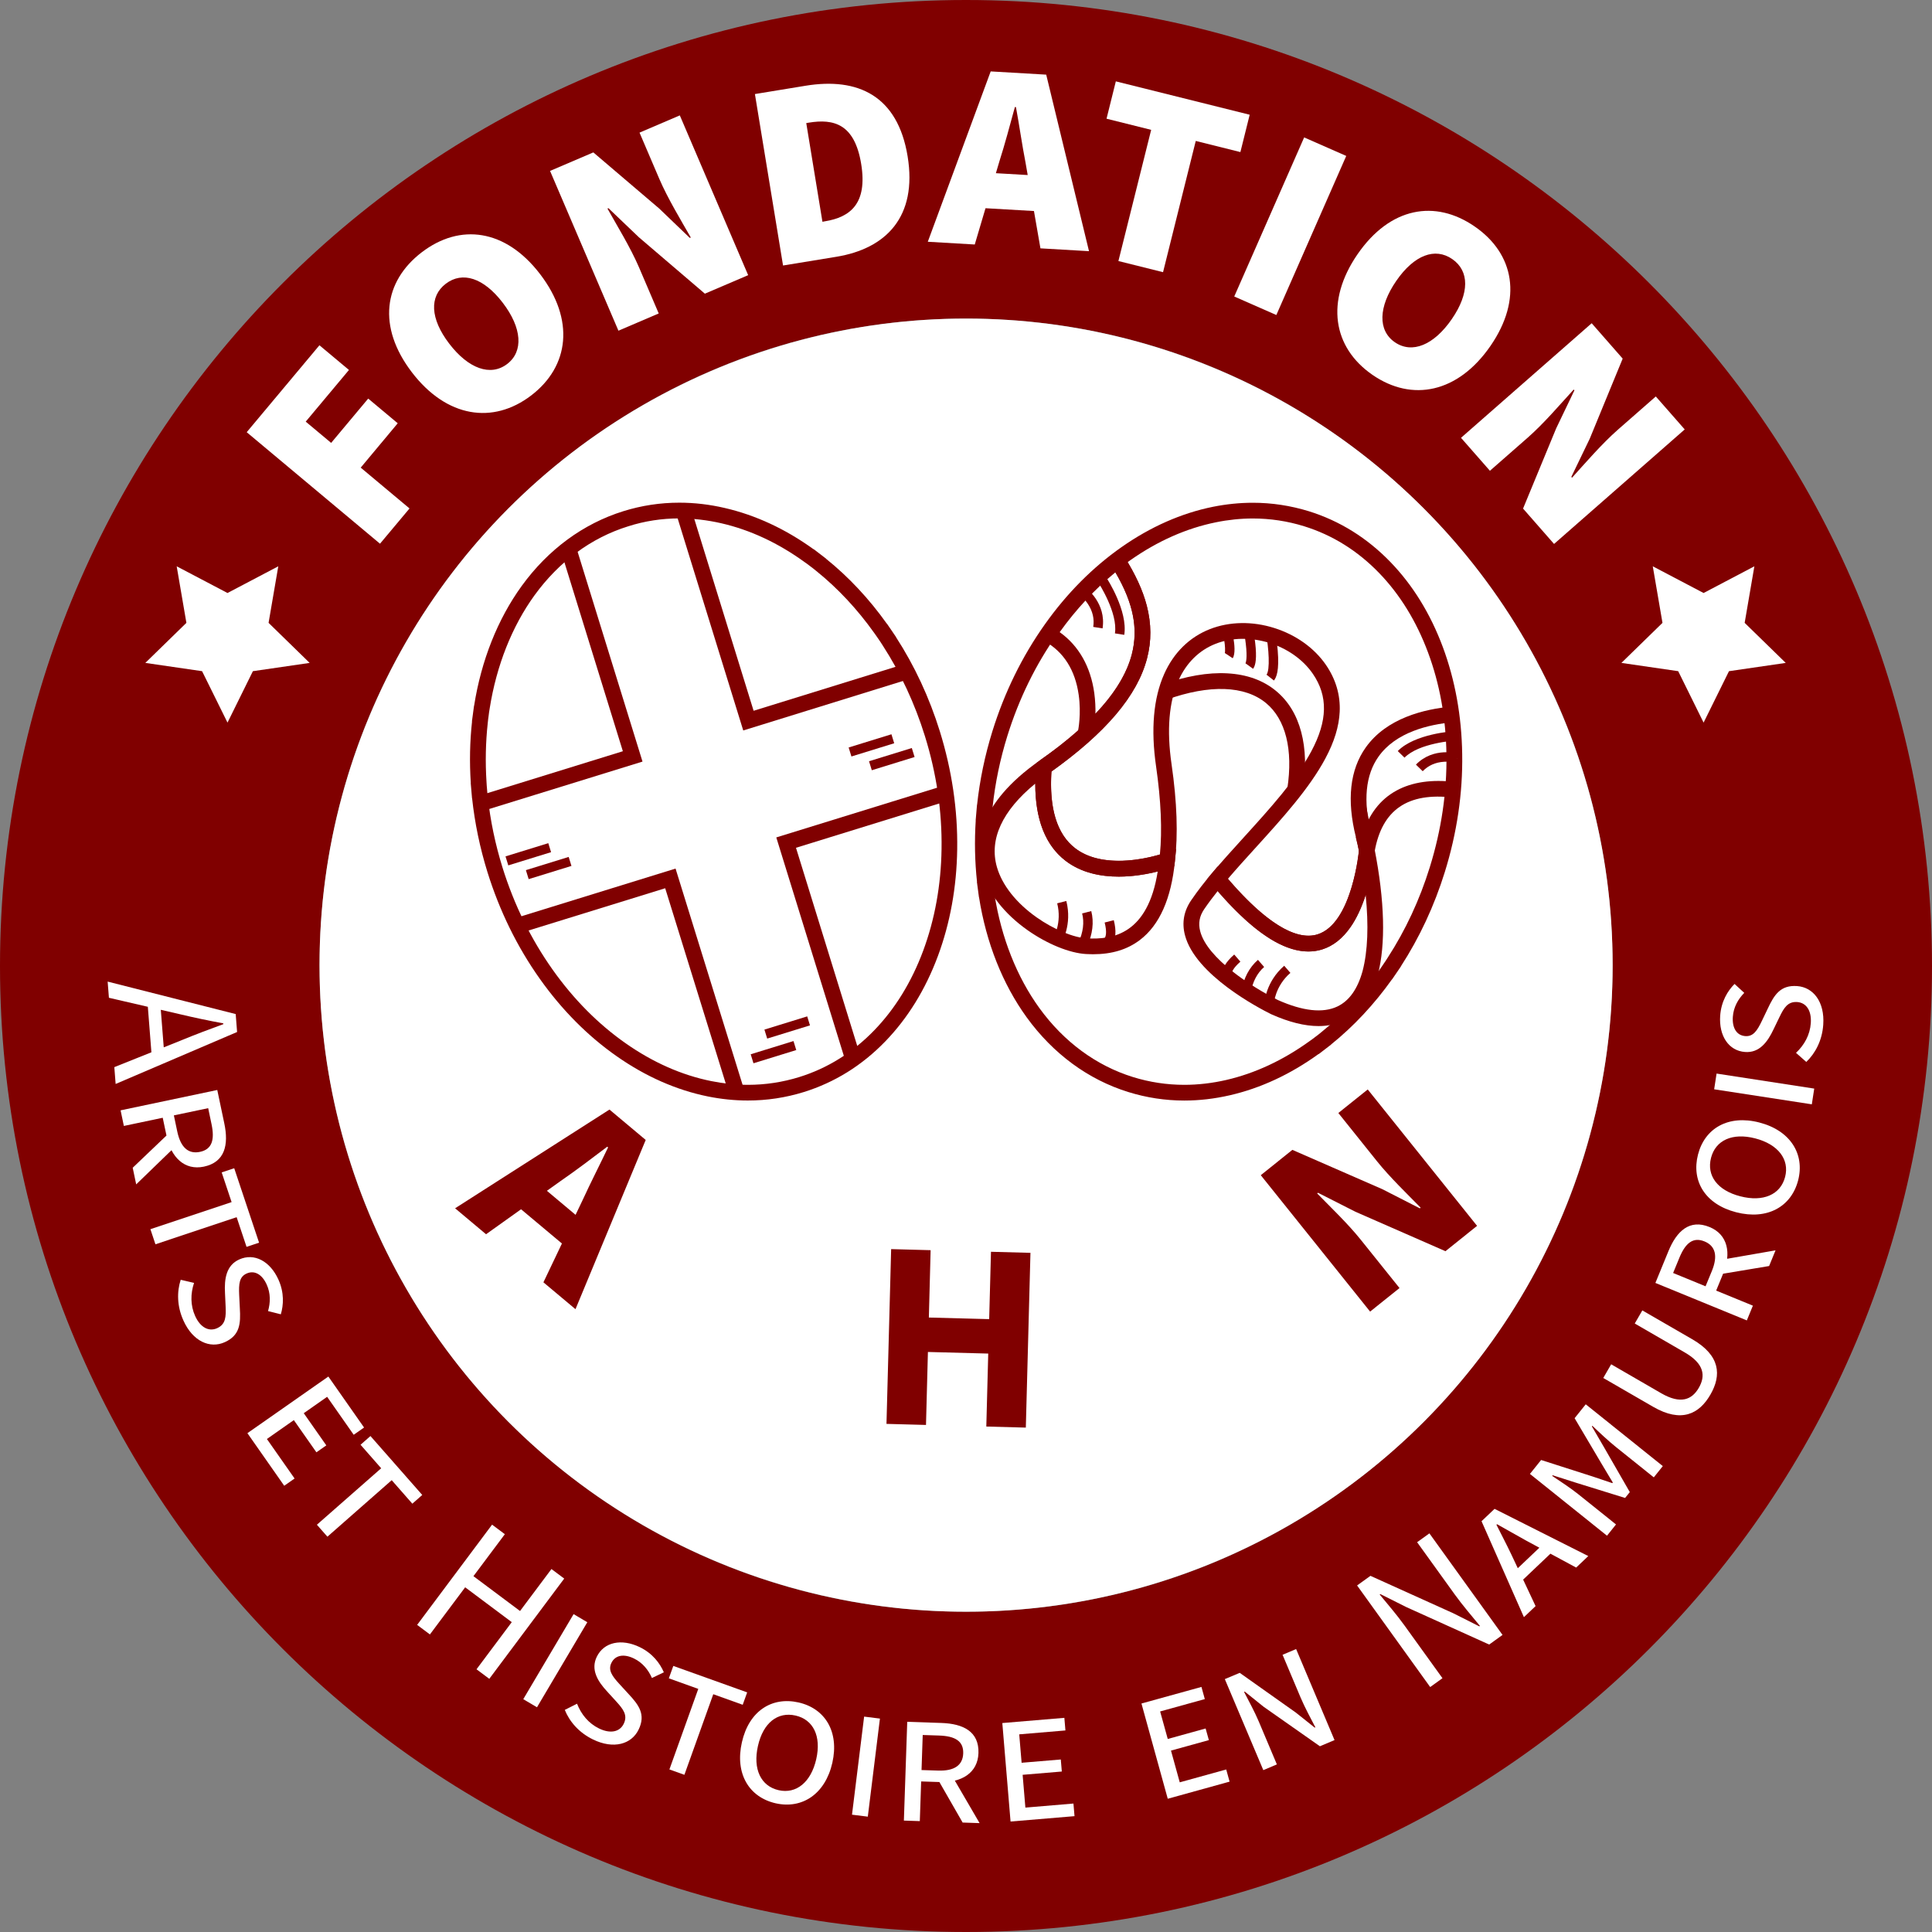 <?xml version="1.0" encoding="utf-8"?>
<!-- Generator: Adobe Illustrator 24.3.0, SVG Export Plug-In . SVG Version: 6.00 Build 0)  -->
<svg version="1.1" xmlns="http://www.w3.org/2000/svg" xmlns:xlink="http://www.w3.org/1999/xlink" x="0px" y="0px"
	 viewBox="0 0 4718.2 4718.2" style="enable-background:new 0 0 4718.2 4718.2;" xml:space="preserve">
<rect x="0" y="0" width="4718.2" height="4718.2" fill="#808080" stroke="none"/>
<style type="text/css">
	.st0{display:none;}
	.st1{display:inline;fill:#FFFFFF;}
	.st2{fill:#800000;}
	.st3{fill:#FFFFFF;}
	.st4{fill:none;}
	.st5{fill:none;stroke:#800000;stroke-width:38.396;stroke-miterlimit:10;}
</style>
<g id="Fond" class="st0">
	<rect x="-1184.2" y="-1006.9" class="st1" width="7086.6" height="7086.6"/>
</g>
<g id="Logo">
	<g>
	</g>
	<g>
		<g>
			<path class="st2" d="M2359.1,0C1056.2,0,0,1056.2,0,2359.1s1056.2,2359.1,2359.1,2359.1S4718.2,3662,4718.2,2359.1
				S3662,0,2359.1,0z M2359.3,3936.1c-872,0-1578.9-707-1578.9-1579.1S1487.3,777.9,2359.3,777.9s1578.9,707,1578.9,1579.1
				S3231.3,3936.1,2359.3,3936.1z"/>
		</g>
	</g>
	<g>
		<circle class="st3" cx="2359.3" cy="2357" r="1579"/>
	</g>
	<g>
		<path class="st4" d="M2359.1,0C1056.2,0,0,1056.2,0,2359.1s1056.2,2359.1,2359.1,2359.1S4718.2,3662,4718.2,2359.1
			S3662,0,2359.1,0z"/>
	</g>
	<g>
		<path class="st3" d="M575.6,2476.5l3.4,43.8l-296.6,126.9l-3.2-41.1l166-66.5c33.2-13.6,65.9-26,100.3-38.5l-0.1-1.9
			c-36.1-6.7-70.1-13.8-105-22.1l-174.4-40.4l-3.1-39.5L575.6,2476.5z M390.8,2441.8l11,140.3l-30.9,2.4l-11-140.3L390.8,2441.8z"/>
		<path class="st3" d="M530.6,2661.9l17.2,81.7c11,52.3,1.6,94.6-49.9,105.5c-47.2,9.9-80.2-22.8-91.1-74.8l-9.4-44.6l-94.9,20
			l-8-38.1L530.6,2661.9z M415.3,2764.8l16.9,31.2l-99.6,96.4l-8.5-40.6L415.3,2764.8z M432.9,2763.3c8.3,39.3,27.4,55.6,55.5,49.7
			c29.6-6.2,36.2-29.7,28.2-67.6l-8.2-39.1l-83.8,17.6L432.9,2763.3z"/>
		<path class="st3" d="M565.6,2935.7l-24.2-72.5l30.6-10.2l60.7,181.8l-30.6,10.2l-24.2-72.5l-198.3,66.2l-12.3-36.9L565.6,2935.7z"
			/>
		<path class="st3" d="M441.3,3125.4l32.6,7.6c-8.8,26.5-9.1,54.9,2.7,80.9c12.9,28.5,33.8,38.7,53.7,29.7
			c21.4-9.7,21.7-28.6,20.7-52.9l-1.5-32.6c-2-35.2,3-68,34.7-82.3c36.8-16.7,75.4,4.2,95.7,49c14.5,32,12.6,62.4,5.9,84.9
			l-31.2-7.9c5.9-20.6,6.5-43.3-3.3-64.8c-11.3-25-30-35.6-49.2-26.8c-17.7,8-19.2,25.3-18,51.8l1.6,32.6
			c2.3,37.9,0.3,66.4-36.6,83.1c-36.5,16.6-78.2-2-101-52.5C432,3189.9,431.9,3154.4,441.3,3125.4z"/>
		<path class="st3" d="M801.9,3361.7l87.2,124.5l-25.3,17.7l-64.9-92.7l-57.1,40l55.1,78.6l-24.2,16.9l-55.1-78.6l-65.8,46.1
			l67.6,96.5l-25.3,17.7l-89.9-128.4L801.9,3361.7z"/>
		<path class="st3" d="M930.9,3585.7l-50.4-57.4l24.2-21.3l126.5,143.9l-24.2,21.3l-50.4-57.4l-157,138l-25.7-29.2L930.9,3585.7z"/>
		<path class="st3" d="M1201.7,3723.4l31.2,23.3l-76.7,102.5l113.8,85.1l76.7-102.5l31.2,23.3l-183,244.8l-31.2-23.3l86.1-115.1
			l-113.8-85.1l-86.1,115.1l-31.2-23.3L1201.7,3723.4z"/>
		<path class="st3" d="M1400.8,3941.9l33.5,19.8l-122.9,207.7l-33.5-19.8L1400.8,3941.9z"/>
		<path class="st3" d="M1379.3,4175.8l29.9-15.1c10.2,26,28.1,48,53.8,60.5c28.1,13.6,50.7,8.2,60.3-11.6
			c10.2-21.1-1.6-35.8-17.9-53.9l-22-24.1c-24.1-25.8-41.2-54.2-26-85.5c17.6-36.3,60.6-45,104.9-23.6
			c31.6,15.3,49.6,39.8,58.9,61.5l-29.1,13.9c-8.6-19.6-22.7-37.4-44-47.7c-24.7-12-45.8-8.2-55,10.9c-8.5,17.5,1.4,31.7,19.4,51.3
			l22.1,24.1c26,27.7,42.7,50.8,25,87.3c-17.5,36.1-61.3,48.5-111.2,24.3C1413.5,4231.2,1390.7,4204,1379.3,4175.8z"/>
		<path class="st3" d="M1705.3,4124.5l-71.9-25.8l10.9-30.3l180.4,64.6l-10.9,30.3l-71.9-25.8l-70.5,196.8l-36.6-13.1L1705.3,4124.5
			z"/>
		<path class="st3" d="M1811.8,4254.9c17.3-76.5,73.2-112,138.3-97.3c64.5,14.6,99.8,70.9,82.6,147.3
			c-17.3,76.5-73.8,113.5-138.3,99C1829.2,4389.1,1794.4,4331.5,1811.8,4254.9z M1993.4,4296c12.8-56.5-7.6-96.7-50.6-106.4
			c-43.6-9.9-79.1,17.7-91.8,74.2c-12.8,56.5,7,98.2,50.6,108.1C1944.5,4381.6,1980.6,4352.5,1993.4,4296z"/>
		<path class="st3" d="M2110.3,4192.2l38.6,4.8l-29.6,239.5l-38.6-4.8L2110.3,4192.2z"/>
		<path class="st3" d="M2215.6,4204.9l83.4,2.8c53.4,1.8,92.3,21,90.5,73.7c-1.6,48.2-41.3,72.4-94.4,70.6l-45.5-1.5l-3.3,96.9
			l-38.9-1.3L2215.6,4204.9z M2290.8,4324c40.1,1.4,60.5-13.3,61.5-42c1-30.3-20.2-42.3-59-43.6l-39.9-1.3l-2.9,85.6L2290.8,4324z
			 M2288.1,4341.5l34.4-9l69.8,119.8l-41.4-1.4L2288.1,4341.5z"/>
		<path class="st3" d="M2447.8,4207.9l151.5-12.7l2.6,30.8l-112.8,9.5l5.8,69.4l95.7-8l2.5,29.4l-95.7,8l6.7,80.1l117.4-9.9
			l2.6,30.8l-156.2,13.1L2447.8,4207.9z"/>
		<path class="st3" d="M2787.6,4160.2l146.5-40.5l8.2,29.7l-109.1,30.2l18.6,67.2l92.5-25.6l7.9,28.4l-92.5,25.6l21.4,77.5
			l113.5-31.4l8.2,29.7l-151,41.8L2787.6,4160.2z"/>
		<path class="st3" d="M2991.2,4100.6l36.4-15.3l137.1,97.1l45.9,36.6l1.7-0.7c-11.3-21.7-26-48.9-36.2-73l-43.9-104.1l33.1-14
			l93.8,222.3l-35.7,15.1l-137.5-96.5l-46-37l-1.7,0.7c11.6,22.5,25.7,48.2,35.8,72.1l44.3,105l-33.1,14L2991.2,4100.6z"/>
		<path class="st3" d="M3314.2,3871.9l32.6-23.5l202.1,91.3l63.8,32.1l1.5-1.1c-19.6-23.9-42.2-50.1-60.9-76l-92.5-128.4l30-21.6
			l178.6,248l-32.6,23.5l-202.2-91.4l-63.7-31.9l-1.5,1.1c19.7,24,41.1,48.7,59.8,74.6l93.5,129.8l-30,21.6L3314.2,3871.9z"/>
		<path class="st3" d="M3618.1,3715l31.8-30.2l228.9,115.3l-29.6,28.1l-121.6-65.6c-24.7-13.5-47.6-27.1-71.7-40.3l-1.4,1.3
			c12.5,24.9,24.8,48.3,36.8,73.5l58.8,125.2l-28.5,27L3618.1,3715z M3689.4,3846.2l87.6-83.2l20.1,21.1l-87.6,83.2L3689.4,3846.2z"
			/>
		<path class="st3" d="M3736.3,3599.5l27.3-34l125.5,40.2l48.4,16.3l1.2-1.5l-26.3-43.9l-67-113.2l27.2-33.9l188.2,150.9l-22,27.5
			l-93.2-74.7c-17-13.7-40.5-35.5-56.8-51.2l-1.2,1.5l29.4,50.5l63.2,109.9l-11.5,14.3l-121.2-37.6l-55.7-17.8l-1.2,1.5
			c18.4,12.2,45.6,30.3,62.7,43.9l93.2,74.7l-22,27.5L3736.3,3599.5z"/>
		<path class="st3" d="M4037.4,3435.7l-122-70.5l19.3-33.4l122.2,70.7c48.1,27.8,75.2,15.4,91.8-13.2c16.7-28.8,13.9-58.6-34.2-86.4
			l-122.2-70.7l18.5-32l122,70.5c68.4,39.5,71.8,87.6,44.2,135.2C4149.5,3453.6,4105.8,3475.2,4037.4,3435.7z"/>
		<path class="st3" d="M4042.7,3133.1l31.7-77.3c20.3-49.5,51.8-79.2,100.6-59.2c44.6,18.3,53.5,63.9,33.4,113.1l-17.3,42.1
			l89.7,36.8l-14.8,36L4042.7,3133.1z M4180.6,3104c15.2-37.1,8.6-61.4-18-72.3c-28-11.5-46.7,4.2-61.4,40.1l-15.2,37l79.2,32.5
			L4180.6,3104z M4195.9,3112.6l3.6-35.3l136.6-23.8l-15.7,38.3L4195.9,3112.6z"/>
		<path class="st3" d="M4239.9,2960.5c-76-19.6-109.8-76.5-93.1-141.1c16.5-64,73.9-97.7,149.7-78.1c76,19.6,111.3,77.2,94.8,141.2
			C4374.6,2947,4315.9,2980.1,4239.9,2960.5z M4286.5,2780.1c-56-14.5-96.9,4.7-107.9,47.4c-11.2,43.3,15.3,79.6,71.4,94
			c56,14.5,98.3-4,109.5-47.4C4370.5,2831.5,4342.5,2794.6,4286.5,2780.1z"/>
		<path class="st3" d="M4186.2,2660.2l5.9-38.4l238.5,36.7l-5.9,38.4L4186.2,2660.2z"/>
		<path class="st3" d="M4411.2,2593.4l-25.1-22.2c20.3-19.1,34.1-43.9,36.1-72.4c2.2-31.2-11.3-50.1-33.2-51.7
			c-23.4-1.6-32.7,14.8-43.3,36.7l-14.2,29.4c-15,32-35,58.4-69.7,55.9c-40.3-2.8-64.3-39.5-60.9-88.6c2.5-35.1,18.5-60.9,35.1-77.6
			l23.7,21.8c-15,15.3-26.3,35-27.9,58.6c-1.9,27.4,9.5,45.5,30.5,47c19.3,1.4,28.9-13.1,40.4-37.1l14.1-29.4
			c16-34.4,31.3-58.5,71.8-55.7c40,2.8,67.8,38.9,64,94.2C4450,2541,4433.2,2572.3,4411.2,2593.4z"/>
	</g>
	<g>
		<path class="st3" d="M602.5,1055.5l177.6-212.3l72.1,60.3l-105.6,126.2l62.1,51.9l90.5-108.2l72.1,60.3L880.9,1142l119.2,99.7
			l-72.1,86.1L602.5,1055.5z"/>
		<path class="st3" d="M1005.8,909.1c-84.8-111-69.1-221.6,24.2-293c93.4-71.4,204.6-57,289.1,53.5c84.8,111,71.5,224.7-21.8,296.1
			C1203.9,1037,1090.7,1020.1,1005.8,909.1z M1227.8,739.4c-46.8-61.2-98.6-77.4-139.1-46.5c-40.5,30.9-38.4,85.2,8.4,146.4
			s101,80.6,141.5,49.6C1279,858,1274.6,800.6,1227.8,739.4z"/>
		<path class="st3" d="M1343.3,417.4l105.7-45.2l160.9,137.1l74.7,71.7l2.4-1c-22.8-40-56.3-95.2-76.9-143.2l-48.3-112.9l98.4-42.1
			L1827.1,672l-105.7,45.2l-161.1-137.7l-74.4-71.1l-2.4,1c23.8,42.4,56.3,95.2,76.9,143.2l48.3,112.9l-98.4,42.1L1343.3,417.4z"/>
		<path class="st3" d="M1843.6,229.7l123.7-20.3c127.6-20.9,224.9,24,249.2,172.2s-53,225.7-174.1,245.5l-130.1,21.3L1843.6,229.7z
			 M2014.9,540.4c60.6-9.9,104.2-42.2,88.2-140.1c-16-97.9-67.1-110.7-127.7-100.8l-6.4,1.1l39.5,241L2014.9,540.4z"/>
		<path class="st3" d="M2419.4,174.4l135.6,7.9l104.5,431.1l-118.6-6.9l-36.3-208.8c-8.1-41-15.5-93.1-23.5-136.1l-2.6-0.2
			c-11.6,42.5-25,92.7-37.8,132.5l-60.2,203.2l-114.7-6.7L2419.4,174.4z M2368.5,419.3l207.3,12l-5,86.7l-207.3-12L2368.5,419.3z"/>
		<path class="st3" d="M2811.3,317.1l-109-27.2l22.7-91.2l326.9,81.5l-22.7,91.2l-109-27.2l-79.9,320.5l-109-27.2L2811.3,317.1z"/>
		<path class="st3" d="M3184.9,335.6l102.8,45.2L3117,769.3l-102.8-45.2L3184.9,335.6z"/>
		<path class="st3" d="M3315.4,620.7c79.3-115,189.4-134.3,286.1-67.5c96.7,66.7,117.4,177,38.5,291.5
			c-79.3,115-191.6,137.5-288.3,70.7C3255,848.6,3236.1,735.7,3315.4,620.7z M3545.4,779.4c43.7-63.4,43.2-117.7,1.2-146.7
			s-92.9-10.2-136.7,53.2c-43.7,63.4-45.4,121-3.5,149.9C3448.5,864.7,3501.7,842.8,3545.4,779.4z"/>
		<path class="st3" d="M3887.1,789.4l75.7,86.4l-80.4,195.5l-45,93.3l1.7,2c30.9-34.1,73-83.1,112.3-117.5l92.3-80.9l70.6,80.5
			l-319.1,279.7l-75.7-86.4l80.9-195.9l44.5-92.8l-1.7-2c-32.9,35.8-73,83.1-112.3,117.5l-92.3,80.9l-70.6-80.5L3887.1,789.4z"/>
	</g>
	<g>
		<polygon class="st3" points="555.6,1448.2 679.6,1383 655.9,1521.1 756.2,1618.9 617.6,1639.1 555.6,1764.7 493.5,1639.1 
			354.9,1618.9 455.2,1521.1 431.5,1383 		"/>
	</g>
	<g>
		<polygon class="st3" points="4160.4,1448.2 4284.4,1383 4260.7,1521.1 4361,1618.9 4222.4,1639.1 4160.4,1764.7 4098.4,1639.1 
			3959.7,1618.9 4060,1521.1 4036.3,1383 		"/>
	</g>
	<g>
		<g>
			<g>
				<g>
					<g>
						<path class="st2" d="M3059.6,1266.2L3059.6,1266.2c42.6,0,84.7,6.4,125.3,19c69,21.4,130.5,59.8,182.9,113.9
							c50.9,52.6,91.2,118,119.6,194.2c28.6,76.6,43.7,160.3,45,248.7c1.4,91.8-12.3,184.7-40.7,276
							c-24.6,79.3-59.2,153.7-102.9,221l-5.4,8.4l-5.3,7.8l-0.3,0.5l0,0l-4.7,6.9l-4.9,6.9c-41.4,58.2-89,109.1-141.4,151.3
							l-7.3,5.9l-5.8,4.4l-7.6,5.8l-8.4,6c-64.5,46.5-132.8,78.3-202.9,94.5c-34.4,7.9-68.9,11.9-102.6,11.9
							c-42.5,0-84.7-6.4-125.3-19c-89.9-27.9-168.8-86.1-228.4-168.2c-55.1-76-93-171.6-109.6-276.4l-1.5-9.3l-1-7.8l0-0.1l0-0.1
							l0-0.2l-1.2-8.6l-1.1-10.2c-5.1-46.7-6.1-94.9-3-143.2l0.6-9.8l0.7-7.9l0.7-8.5l1.1-10.4c6.2-57.7,18.3-115.6,35.8-172
							c28.4-91.3,69.7-175.6,122.9-250.5c51.2-72.1,111.1-132.5,178.1-179.4c66.6-46.7,136.8-77.7,208.6-92.2
							C2999.8,1269.3,3030.1,1266.2,3059.6,1266.2 M3059.6,1227.8c-32.2,0-64.8,3.3-97.6,9.9c-77,15.6-152,48.7-223,98.4
							c-70.6,49.5-133.6,112.9-187.3,188.6c-55.5,78.2-98.6,166.1-128.2,261.3c-18.3,59-30.8,119.2-37.3,179.3l-0.2,0l-1.7,19.8
							l-1.6,18.5l0.2,0c-3.3,50.6-2.2,100.9,3.1,149.9l-0.3,0l2.7,19.9c0,0.1,0,0.1,0,0.2l2.4,18l0.2,0
							c17.5,110.9,57.6,211.8,116.4,293c64.5,88.9,150.2,152,248.1,182.3c44.5,13.8,90.2,20.8,136.7,20.8
							c36.7,0,73.8-4.3,111.2-12.9c75.3-17.3,148.1-51.2,216.8-100.8l0.2,0.3l16.7-12.8l13.9-10.7l-0.1-0.2
							c55.2-44.5,105-97.8,148.6-159l0.2,0.1l10-14.6c0.1-0.1,0.2-0.2,0.2-0.3l11.5-16.9l-0.2-0.1c45.5-70.3,81.6-147.7,107.3-230.4
							c29.6-95.2,43.9-192.1,42.4-287.9c-1.4-92.8-17.3-180.8-47.4-261.6c-30.3-81.2-73.3-151-128-207.5
							c-56.9-58.8-123.9-100.5-199.1-123.9C3151.8,1234.8,3106.1,1227.8,3059.6,1227.8L3059.6,1227.8z"/>
					</g>
				</g>
				<g>
					<g>
						<g>
							<path class="st2" d="M2560.2,1889.5l-22.1-31.4c35.8-25.2,67.4-50,94.8-74.3l0,0c0.1-0.4,8.1-40,1.4-87
								c-8.6-60.5-36.5-104.5-83-130.9l-18.1-10.3l11.7-17.2c49.4-72.4,107.4-134.5,172.5-184.4l16.7-12.8l11.2,17.7
								c27.4,43.2,45.4,82.5,55.2,120.1c11.4,44.3,11.7,86.4,0.7,128.7C2777.1,1700,2698.3,1792.2,2560.2,1889.5z M2632.8,1783.8
								L2632.8,1783.8L2632.8,1783.8z M2587.9,1543.8c46.6,33.2,75.6,84.3,84.5,148.9c2.5,18.4,3.1,35.6,2.8,50.3
								c47.1-49.5,76.4-97.5,88.7-144.9c16.3-62.8,4-125.2-40-200.4C2673.6,1438.9,2628,1487.9,2587.9,1543.8z"/>
						</g>
						<g>
							<path class="st5" d="M3177.6,1922.8"/>
						</g>
						<g>
							<g>
								<path class="st4" d="M3337.9,2076.9c24.4,124.5,27.8,227.4,8.3,299C3365.2,2303.2,3362.1,2199.8,3337.9,2076.9z"/>
							</g>
							<g>
								<path class="st2" d="M3195.3,2323.6c-25.9,0-53.8-8.4-83.4-25c-46-25.9-97.5-73.1-153.3-140.1l-10.2-12.3l10.3-12.3
									c24.6-29.4,52.2-59.7,78.9-89.1c62.9-69.3,128-140.9,164.9-210.2c39.8-74.6,41-134.7,3.7-189
									c-49.6-72.3-156.2-105.2-237.5-73.4c-40.3,15.8-71.7,46.8-90.8,89.7c-23.2,52.3-28.9,121-16.8,204.4
									c13.4,92.5,16.1,172.4,8.1,237.5l-1.4,11.7l-11,4c-3.8,1.4-59.6,21.3-124.5,21.3c-43.4,0-90.9-8.9-129.5-38.3
									c-57-43.4-81.5-120.9-72.7-230.2l0.7-9l7.4-5.2c130.4-91.8,204.3-176.9,225.9-259.9c17.6-67.8,1.8-135.2-51.1-218.6
									l32.4-20.6c27.4,43.2,45.4,82.5,55.2,120.1c11.4,44.3,11.7,86.4,0.7,128.7c-23.5,90.6-99.9,181-233.5,276.4
									c-5.8,90.6,13.8,153.7,58.3,187.6c66.3,50.5,172.2,25.3,206.5,15.1c5.9-59.5,2.7-131.8-9.3-215.2
									c-13.1-90.7-6.5-166.5,19.7-225.5c23.3-52.4,62-90.4,111.9-109.9c47.7-18.6,103.5-19.6,157.2-2.6
									c52.8,16.7,97.6,48.7,126,90c24.2,35.3,35.5,73.8,33.6,114.6c-1.7,35.8-13.1,73.1-35.1,114.2
									c-39.2,73.4-105.9,146.9-170.4,217.9c-23.7,26.1-46.3,51-67.4,75.7c90.3,105.5,165.8,152.4,218.9,135.7
									c79.3-24.8,98.7-181.9,101.1-204c-2.3-11.4-4.7-22.3-7.5-33.2c-22.8-90.9-14.8-164.6,24-219.2
									c50.7-71.4,142.2-93.8,210.1-99.9l3.5,38.2c-59.9,5.4-140.1,24.4-182.3,83.9c-32,45-38,108.2-18.1,187.7
									c3.1,12.4,5.9,24.8,8.4,37.9l0.5,2.7l-0.2,2.7c-0.5,5.4-5,53.9-21.9,106.5c-10.1,31.5-22.6,58.1-37.3,79.1
									c-19.4,27.8-42.6,46-69,54.3C3218.2,2321.9,3206.9,2323.6,3195.3,2323.6z"/>
							</g>
							<g>
								<path class="st2" d="M3220.1,2505.8c-33.9,0-72.3-9.6-115.1-28.7l-0.7-0.3c-30.7-15.2-185.3-96.1-210.5-193.1
									c-7.9-30.3-2.7-58.9,15.3-85.2c17.5-25.5,32.5-44.3,49.6-64.7l14.8-17.6l14.7,17.7c94.9,114.1,174.1,165.3,229.3,148
									c84.9-26.6,101.2-204.8,101.3-206.6l11.7-135.9l26.3,133.8c24.8,126.4,27.6,232.7,8,307.5l0,0.2
									c-15.1,55.4-42.8,93-82.3,111.7C3263.8,2501.4,3243,2505.8,3220.1,2505.8z M3121,2442.3c60.9,27.1,109.7,32.4,145,15.7
									c28.9-13.7,49.7-43,61.7-87c12.5-48,15-111,7.4-185.3c-10.1,31.2-22.5,57.7-37.1,78.6c-19.4,27.8-42.6,46-69,54.3
									c-34.8,10.9-74.2,4.2-117-20c-41.8-23.6-88.3-64.7-138.3-122.5c-10.8,13.5-21.3,27.3-32.9,44.2
									c-11.6,16.9-14.8,34.5-9.8,53.8C2948.3,2341,3058.4,2411.2,3121,2442.3z"/>
							</g>
							<g>
								<path class="st2" d="M2669.1,2330.4c-5.4,0-10.9-0.2-16.5-0.5c-40.5-2.2-95.4-24.6-143.3-58.4
									c-57-40.2-96.6-91.1-111.6-143.5c-18.6-65-9.4-164.6,140.4-270l33.5-23.6l-3.3,40.8c-7.7,95.4,11.7,161.5,57.6,196.5
									c30.5,23.3,69.4,30.5,105.9,30.5c58.6,0,110.9-18.6,111.8-18.9l28.6-10.4l-2.9,30.3c-8.9,91.3-37.6,156-85.4,192.3
									C2753,2319,2715.4,2330.4,2669.1,2330.4z M2528.2,1913.7c-80.7,66.2-113,136.2-93.6,203.8c12.6,44,47,87.5,96.8,122.7
									c41.7,29.4,90,49.6,123.2,51.4c63.5,3.5,148.6-10.5,172.7-163.4c-23.1,5.9-57.7,12.6-95.2,12.6c-43.4,0-90.9-8.9-129.5-38.3
									C2553.1,2064.7,2528.1,2001.3,2528.2,1913.7z"/>
							</g>
							<g>
								<path class="st2" d="M3346.3,2219l-27.2-138.4c-2.4-12.4-5.1-24.1-8-35.9l15.6-3.9c15.2-51.2,43.4-88.3,84-110.3
									c37.9-20.6,85.9-27.6,142.7-20.8l-4.6,38.1c-110.9-13.3-173.6,29.7-191.7,131.4L3346.3,2219z"/>
							</g>
						</g>
					</g>
				</g>
				<g>
					<path class="st2" d="M3111.1,1661.9l-18.1-14.2c8.9-11.4,5.9-63.6-2-105.5l22.6-4.3c0.2,1,4.5,24,6.7,50.1
						C3124.5,1638.4,3117.1,1654.3,3111.1,1661.9z"/>
				</g>
				<g>
					<path class="st2" d="M3010.4,1607.5l-19.2-12.7c-0.2,0.3-0.2,0.4-0.2,0.4c1.5-3.7,0.9-19-1.4-32.3l22.7-3.9
						C3014.6,1572.6,3017.4,1596.9,3010.4,1607.5z"/>
				</g>
				<g>
					<path class="st2" d="M3060.2,1633.3l-18.7-13.5c0.2-0.2,4.3-6.4,2.1-35.3c-1.3-16.1-3.8-30.6-3.9-30.8l22.7-4.1
						c0.1,0.6,2.8,15.7,4.2,32.9C3069.2,1616.5,3064.2,1627.8,3060.2,1633.3z"/>
				</g>
				<g>
					<path class="st2" d="M3111.1,2450.6l-23-1.1c0.1-2.1,2.8-51.5,48.1-91l15.1,17.4C3113.7,2408.6,3111.1,2450.2,3111.1,2450.6z"
						/>
				</g>
				<g>
					<path class="st2" d="M3042.1,2437.1c-0.2,0-0.4,0-0.6,0c-1.1-0.1-10.3-0.9-11-12.2l23-1.3c-0.6-4.4-4.6-9.1-10.6-9.5
						c-6.1-0.4-10.8,4-11.8,8.5c0.1-0.3,0.2-0.8,0.3-1.4c5.8-32.7,19.5-58.7,40.7-77.1l15.1,17.4c-17.1,14.9-28.2,36.4-33.1,63.8
						c-0.2,0.9-0.3,1.7-0.4,2.1C3052.1,2434.1,3046.7,2437.1,3042.1,2437.1z"/>
				</g>
				<g>
					<path class="st2" d="M2994.4,2403.5c-1-0.8-9.8-8.4-10-22.7c-0.2-15.6,9.8-32.3,29.7-49.7l15.1,17.4
						c-18.6,16.3-21.7,26.7-21.8,31.4c-0.1,4,1.7,5.9,1.9,6.1c-0.2-0.2-0.4-0.3-0.4-0.3L2994.4,2403.5z"/>
				</g>
				<g>
					<path class="st2" d="M2591.9,2302.6l-19.5-12.2l9.8,6.1l-9.8-6.1c0.2-0.4,21.6-36.1,9.4-84.4l22.3-5.7
						C2618.9,2258.6,2593,2300.8,2591.9,2302.6z"/>
				</g>
				<g>
					<path class="st2" d="M2643.4,2320.5c-3.2,0-5.6-1.4-6.1-1.6c-4.1-2.5-7.3-8.2-4.5-14.9c0.2-0.5,0.5-1.1,0.9-2
						c11.6-25.4,14.6-49.3,9-71.3l22.3-5.7c6.9,27.2,3.4,56.3-10.4,86.6c-0.3,0.6-0.5,1-0.6,1.3c1.8-4.2,0.4-10.5-4.9-13.7
						c-5.1-3.1-11.1-1.5-14.1,1.8l18.2,14.1C2650,2319.3,2646.4,2320.5,2643.4,2320.5z"/>
				</g>
				<g>
					<path class="st2" d="M2695.1,2317.9l-1.9-23l0,0c0,0-0.2,0-0.5,0.1c0.3-0.1,2.9-0.6,5.1-3.9c2.6-4,6-14.3-0.1-38.2l22.3-5.7
						c6.5,25.7,5.2,45.1-3.8,57.8C2708,2316.5,2696.4,2317.8,2695.1,2317.9z"/>
				</g>
				<g>
					<path class="st2" d="M3430,1850.3l-16.5-16.1c41.4-42.3,134.1-48.3,138.1-48.6l1.4,23C3552.1,1808.7,3465.2,1814.4,3430,1850.3
						z"/>
				</g>
				<g>
					<path class="st3" d="M3558.8,1851.8c0,0-53.9-16.1-92.7,23.5"/>
					<path class="st2" d="M3474.4,1883.4l-16.5-16.1c43.1-44.1,101.8-27.2,104.2-26.5l-6.6,22.1c-0.1,0-12.4-3.6-28.7-2.6
						C3505.8,1861.5,3488.2,1869.3,3474.4,1883.4z"/>
				</g>
				<g>
					<path class="st2" d="M2745.6,1550.4l-22.8-3.6c7.8-49.7-39.7-122.8-40.1-123.5l19.3-12.6
						C2704.1,1414,2754.7,1491.9,2745.6,1550.4z"/>
				</g>
				<g>
					<path class="st2" d="M2692.6,1534.6l-22.8-3.6c3.1-19.5-1.3-38.3-12.9-55.9c-9-13.6-19.2-21.4-19.3-21.5l13.8-18.5
						C2653.5,1436.8,2702.1,1473.7,2692.6,1534.6z"/>
				</g>
				<g>
					<path class="st2" d="M3181.8,1931.8l-38-5.8c14.5-95.2-4-169.4-52.1-209.1c-51.7-42.7-137.7-45.7-241.9-8.5l-12.9-36.2
						c59.1-21.1,113.1-30.5,160.6-27.8c47.5,2.6,87.4,17,118.7,42.9c29.8,24.6,50.5,58.4,61.6,100.6
						C3188.7,1829.2,3190.1,1877.7,3181.8,1931.8z"/>
				</g>
			</g>
			<g>
				<g>
					<g>
						<path class="st2" d="M1659,1266c33.7,0,68.2,4,102.6,11.9c70.2,16.1,138.4,47.9,202.9,94.5l8.4,6l7.6,5.8l5.8,4.4l7.3,5.9
							c52.4,42.2,100,93.1,141.4,151.3l4.9,6.9l4.8,7l0.3,0.4l5.4,7.9l5.4,8.4c43.6,67.3,78.2,141.6,102.9,221
							c28.4,91.3,42.1,184.2,40.7,276c-1.3,88.4-16.5,172.1-45,248.8c-28.4,76.2-68.6,141.5-119.6,194.2
							c-52.4,54.1-113.9,92.5-182.9,113.9c-40.6,12.6-82.7,19-125.3,19c-29.6,0-59.8-3.1-90-9.2c-71.8-14.5-142-45.5-208.6-92.2
							c-67-46.9-126.9-107.3-178.1-179.4c-53.1-74.9-94.5-159.1-122.9-250.5c-17.5-56.5-29.6-114.3-35.8-172l-1.1-10.4l-0.7-8.5
							l-0.7-7.9l-0.6-9.8c-3.1-48.3-2.1-96.5,3-143.2l1.1-10.2l1.2-8.6l0-0.1l0-0.1l0-0.1l1-7.8l1.5-9.3
							c16.6-104.8,54.5-200.4,109.6-276.4c59.6-82.1,138.5-140.3,228.4-168.2C1574.3,1272.4,1616.5,1266,1659,1266L1659,1266
							 M1659,1227.6c-46.5,0-92.2,6.9-136.7,20.8c-97.8,30.4-183.6,93.5-248.1,182.4c-58.8,81.1-98.9,182.1-116.4,293l-0.2,0
							l-2.4,18c0,0.1,0,0.1,0,0.2l-2.7,19.9l0.3,0c-5.4,49-6.4,99.3-3.1,149.9l-0.2,0l1.6,18.5l1.7,19.8l0.2,0
							c6.5,60.1,19,120.3,37.3,179.3c29.6,95.2,72.7,183.1,128.2,261.3c53.7,75.7,116.8,139.2,187.3,188.6
							c70.9,49.7,146,82.8,223,98.4c32.8,6.6,65.4,9.9,97.6,9.9c46.5,0,92.2-6.9,136.7-20.7c75.2-23.4,142.2-65,199.1-123.9
							c54.6-56.5,97.7-126.3,128-207.5c30.1-80.8,46.1-168.8,47.4-261.6c1.4-95.9-12.9-192.7-42.4-287.9
							c-25.7-82.7-61.8-160.2-107.3-230.4l0.2-0.1l-11.5-16.9c-0.1-0.1-0.2-0.2-0.2-0.3l-10-14.6l-0.2,0.1
							c-43.5-61.2-93.4-114.5-148.6-159l0.1-0.2l-13.9-10.7l-16.7-12.8l-0.2,0.3c-68.7-49.6-141.5-83.4-216.8-100.8
							C1732.8,1231.9,1695.7,1227.6,1659,1227.6L1659,1227.6z"/>
					</g>
				</g>
				<g>
					<g>
						<g>
							<g>
								<polygon class="st2" points="1815.1,1783.9 1649.3,1247.8 1686,1236.4 1840.4,1735.8 2213.8,1620.2 2225.2,1656.8 								
									"/>
							</g>
							<g>
								<polygon class="st2" points="1190.7,1976.9 1179.4,1940.3 1521.1,1834.6 1369.3,1343.9 1406,1332.6 1569.1,1859.9 								
									"/>
							</g>
							<g>
								<polygon class="st2" points="1782.5,2678.7 1624.5,2169.2 1262.3,2281.2 1251,2244.5 1649.8,2121.2 1819.1,2667.4 								
									"/>
							</g>
							<g>
								<polygon class="st2" points="2061.6,2581.2 1895.8,2045.1 2294.7,1921.8 2306,1958.4 1943.9,2070.4 2098.3,2569.8 								
									"/>
							</g>
						</g>
						<g>
							
								<rect x="1869.5" y="2497.9" transform="matrix(0.955 -0.295 0.295 0.955 -655.428 680.415)" class="st2" width="109.4" height="23"/>
						</g>
						<g>
							
								<rect x="1836" y="2558.2" transform="matrix(0.955 -0.295 0.295 0.955 -674.742 673.225)" class="st2" width="109.4" height="23"/>
						</g>
						<g>
							
								<rect x="2075" y="1808.6" transform="matrix(0.955 -0.295 0.295 0.955 -442.645 710.378)" class="st2" width="109.4" height="23"/>
						</g>
						<g>
							
								<rect x="2124.8" y="1842.2" transform="matrix(0.955 -0.295 0.295 0.955 -450.349 726.577)" class="st2" width="109.4" height="23"/>
						</g>
						<g>
							
								<rect x="1236.8" y="2075" transform="matrix(0.955 -0.295 0.295 0.955 -558.744 474.644)" class="st2" width="109.4" height="23"/>
						</g>
						<g>
							
								<rect x="1286.6" y="2108.6" transform="matrix(0.955 -0.295 0.295 0.955 -566.448 490.844)" class="st2" width="109.4" height="23"/>
						</g>
					</g>
				</g>
			</g>
		</g>
		<g>
			<g>
				<path class="st2" d="M1111.4,2950.8l75.6,63.4l85.5-61l99.8,83.6l-45.2,94.8l78.3,65.6l171.5-413.3l-88.5-74.2L1111.4,2950.8z
					 M1423.2,2930l-17.6,36.8l-70-58.7l33.2-23.7c36.5-25.1,77.3-56,114.2-84l2,1.7C1465.2,2843.7,1441.6,2889.7,1423.2,2930z"/>
			</g>
			<g>
				<polygon class="st2" points="2415.7,3221.5 2268.4,3217.6 2272.7,3053.1 2176.3,3050.5 2164.9,3477.3 2261.4,3479.9 
					2266.1,3301.7 2413.4,3305.6 2408.7,3483.8 2505.2,3486.4 2516.5,3059.6 2420.1,3057 				"/>
			</g>
			<g>
				<path class="st2" d="M3310,2959.2l220,96.4l77.2-61.9l-267-333.1l-71.8,57.5l94.3,117.7c31.5,39.3,75,81.1,106.7,113.5l-2,1.6
					l-91.6-46.8l-219.7-96L3079,2870l267,333.1l71.8-57.5l-94.8-118.2c-31.5-39.3-73.3-79-106.3-112.9l2-1.6L3310,2959.2z"/>
			</g>
		</g>
	</g>
</g>
</svg>
